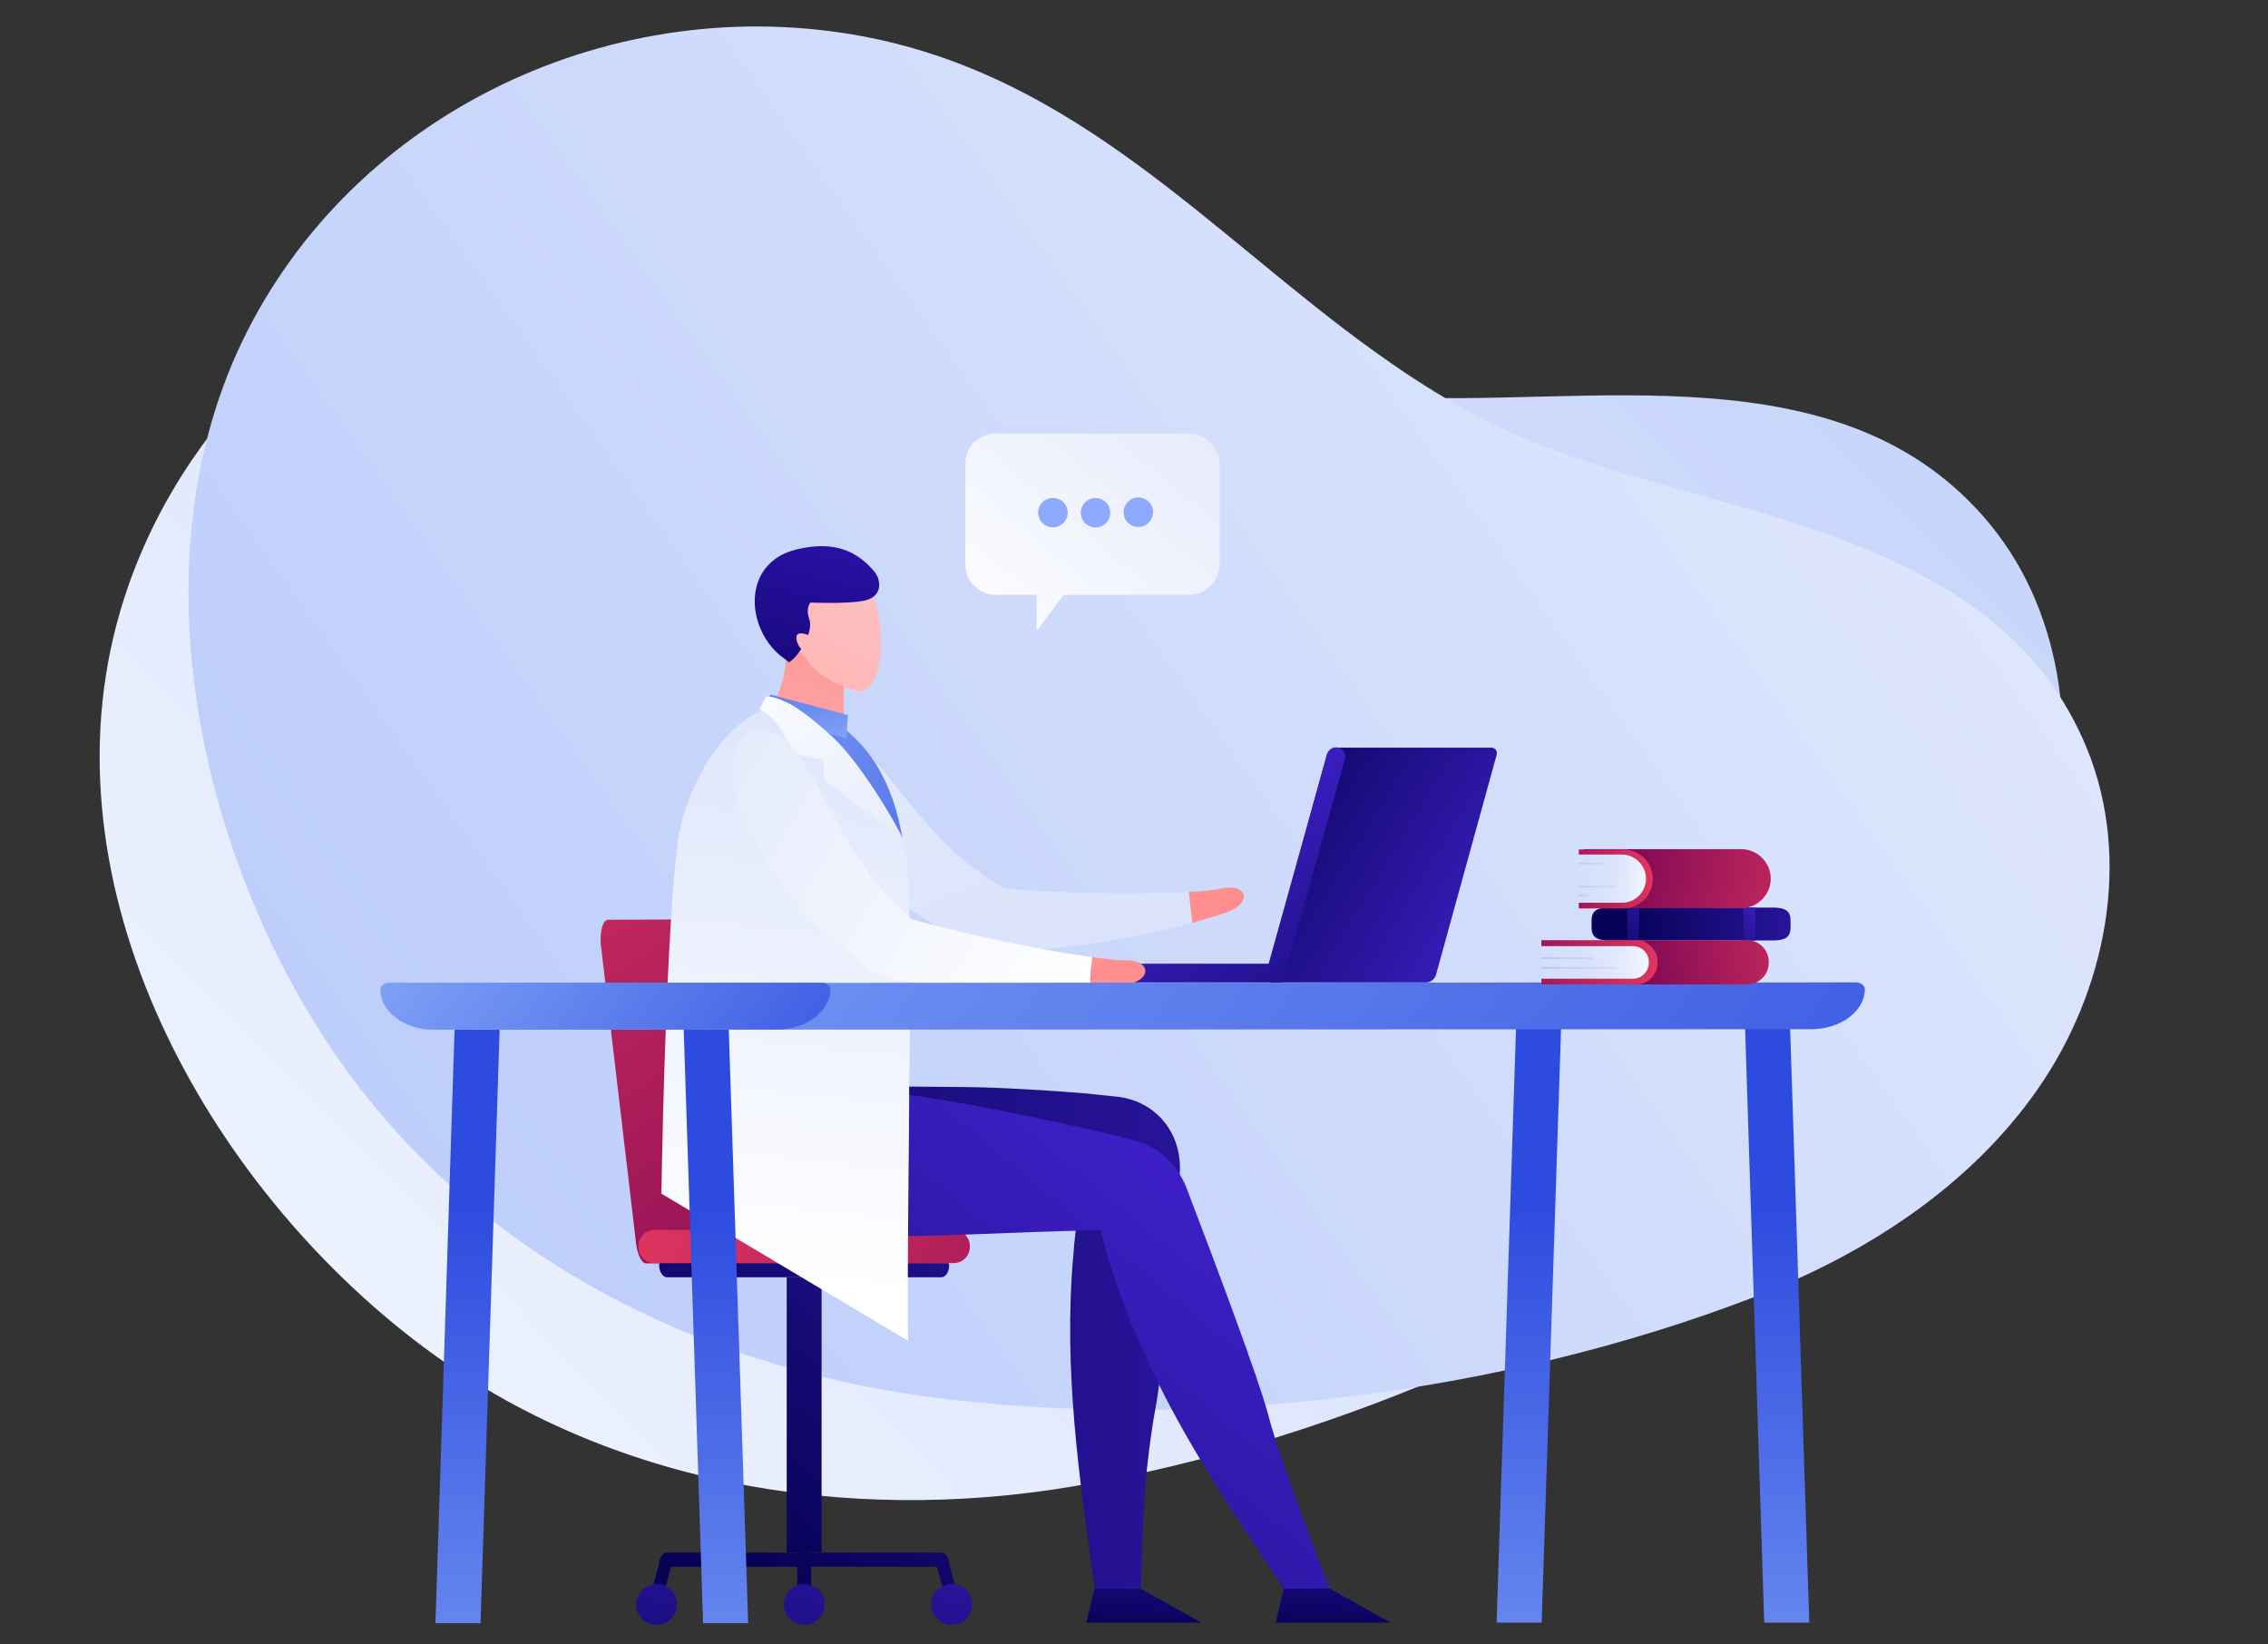 <?xml version="1.0" encoding="utf-8"?>
<!-- Generator: Adobe Illustrator 24.2.3, SVG Export Plug-In . SVG Version: 6.00 Build 0)  -->
<svg version="1.1" id="Layer_1" xmlns="http://www.w3.org/2000/svg" xmlns:xlink="http://www.w3.org/1999/xlink" x="0px" y="0px"
	 viewBox="0 0 800 580" style="enable-background:new 0 0 800 580;" xml:space="preserve">
<rect x="0" y="0" width="800" height="580" fill="#333333" stroke="none"/>
<style type="text/css">
	.st0{fill:url(#SVGID_1_);}
	.st1{fill:url(#SVGID_2_);}
	.st2{fill:url(#SVGID_3_);}
	.st3{fill:url(#SVGID_4_);}
	.st4{fill:url(#SVGID_5_);}
	.st5{fill:url(#SVGID_6_);}
	.st6{fill:url(#SVGID_7_);}
	.st7{fill:url(#SVGID_8_);}
	.st8{fill:url(#SVGID_9_);}
	.st9{fill:url(#SVGID_10_);}
	.st10{fill:url(#SVGID_11_);}
	.st11{fill:url(#SVGID_12_);}
	.st12{fill:url(#SVGID_13_);}
	.st13{fill:url(#SVGID_14_);}
	.st14{fill:url(#SVGID_15_);}
	.st15{fill:url(#SVGID_16_);}
	.st16{fill:url(#SVGID_17_);}
	.st17{fill:url(#SVGID_18_);}
	.st18{fill:url(#SVGID_19_);}
	.st19{fill:url(#SVGID_20_);}
	.st20{fill:url(#SVGID_21_);}
	.st21{fill:url(#SVGID_22_);}
	.st22{fill:url(#SVGID_23_);}
	.st23{fill:url(#SVGID_24_);}
	.st24{fill:url(#SVGID_25_);}
	.st25{fill:url(#SVGID_26_);}
	.st26{fill:url(#SVGID_27_);}
	.st27{fill:url(#SVGID_28_);}
	.st28{fill:url(#SVGID_29_);}
	.st29{fill:url(#SVGID_30_);}
	.st30{fill:url(#SVGID_31_);}
	.st31{fill:url(#SVGID_32_);}
	.st32{fill:url(#SVGID_33_);}
	.st33{fill:url(#SVGID_34_);}
	.st34{fill:url(#SVGID_35_);}
	.st35{fill:url(#SVGID_36_);}
	.st36{fill:url(#SVGID_37_);}
	.st37{fill:url(#SVGID_38_);}
	.st38{fill:url(#SVGID_39_);}
	.st39{fill:url(#SVGID_40_);}
	.st40{fill:url(#SVGID_41_);}
	.st41{fill:url(#SVGID_42_);}
	.st42{fill:url(#SVGID_43_);}
	.st43{fill:url(#SVGID_44_);}
	.st44{fill:url(#SVGID_45_);}
	.st45{fill:url(#SVGID_46_);}
	.st46{fill:url(#SVGID_47_);}
	.st47{fill:url(#SVGID_48_);}
	.st48{fill:url(#SVGID_49_);}
	.st49{fill:url(#SVGID_50_);}
	.st50{fill:url(#SVGID_51_);}
	.st51{fill:url(#SVGID_52_);}
	.st52{display:none;}
	.st53{display:inline;}
	.st54{fill:#7EA1F5;}
	.st55{fill:url(#SVGID_53_);}
	.st56{fill:#8EAAFE;}
</style>
<linearGradient id="SVGID_1_" gradientUnits="userSpaceOnUse" x1="-94.953" y1="-350.165" x2="-1014.932" y2="313.076" gradientTransform="matrix(0.988 -0.154 0.154 0.988 892.551 230.696)">
	<stop  offset="0" style="stop-color:#B9CBFA"/>
	<stop  offset="1" style="stop-color:#FFFFFF"/>
</linearGradient>
<path class="st0" d="M420,125.3c-66.6-22.4-128-61.3-204.2-52.7C138.4,81.3,68,136.1,43.9,210.7C12.5,307.8,70,414,146.2,472.7
	c65.9,50.8,151.7,65.2,232.6,51.5c94-15.9,192.9-60.4,267.9-119.5c33.1-26,61.4-59.8,74.2-99.9c12.7-40.1,7.9-87.1-18.8-119.7
	c-51.7-63.1-142.9-40.9-213.7-45.3C464.6,138.4,442,132.7,420,125.3z"/>
<linearGradient id="SVGID_2_" gradientUnits="userSpaceOnUse" x1="894.158" y1="-293.344" x2="-136.146" y2="385.1" gradientTransform="matrix(0.999 -3.656979e-02 3.656979e-02 0.999 217.483 72.51)">
	<stop  offset="0" style="stop-color:#FFFFFF"/>
	<stop  offset="1" style="stop-color:#B9CBFA"/>
</linearGradient>
<path class="st1" d="M484.3,123.6c-57-41.1-104.2-96.4-179.5-110.7C217.1-3.8,124.6,39.2,85.5,120.3c-39.9,82.8-12.7,193.7,41.8,264
	c48.4,62.3,122.6,98,199.8,108.3c94.5,12.6,202.1-0.7,291.3-35c39.3-15.1,76.3-38.9,100.4-73.5s33.3-80.9,17.4-119.9
	c-30.7-75.6-124.5-81.3-190.8-106.4C523.1,149.3,503.2,137.2,484.3,123.6z"/>
<g>
	<linearGradient id="SVGID_3_" gradientUnits="userSpaceOnUse" x1="542.003" y1="338.323" x2="431.592" y2="271.229">
		<stop  offset="0" style="stop-color:#4222D0"/>
		<stop  offset="1" style="stop-color:#070256"/>
	</linearGradient>
	<path class="st2" d="M503.2,346.5h-54.7c-1.4,0-2.3-1.2-1.9-2.6l21.4-77.6c0.4-1.4,1.9-2.6,3.3-2.6h54.7c1.4,0,2.3,1.2,1.9,2.6
		l-21.4,77.6C506.1,345.3,504.6,346.5,503.2,346.5z"/>
	<linearGradient id="SVGID_4_" gradientUnits="userSpaceOnUse" x1="413.222" y1="283.154" x2="493.571" y2="396.298">
		<stop  offset="0" style="stop-color:#4222D0"/>
		<stop  offset="1" style="stop-color:#070256"/>
	</linearGradient>
	<path class="st3" d="M452.4,346.5h-65.9c-1.8,0-3.3-1.5-3.3-3.3c0-1.8,1.5-3.3,3.3-3.3h61l20.6-73.9c0.5-1.7,2.3-2.8,4-2.3
		c1.7,0.5,2.8,2.3,2.3,4L452.4,346.5z"/>
</g>
<g>
	<linearGradient id="SVGID_5_" gradientUnits="userSpaceOnUse" x1="470.644" y1="325.546" x2="278.74" y2="563.035">
		<stop  offset="0" style="stop-color:#4222D0"/>
		<stop  offset="1" style="stop-color:#070256"/>
	</linearGradient>
	<rect x="281.2" y="547.6" class="st4" width="4.9" height="18.8"/>
	<linearGradient id="SVGID_6_" gradientUnits="userSpaceOnUse" x1="440.079" y1="300.848" x2="248.174" y2="538.338">
		<stop  offset="0" style="stop-color:#4222D0"/>
		<stop  offset="1" style="stop-color:#070256"/>
	</linearGradient>
	<polygon class="st5" points="233.1,549.3 229.6,562.1 233.7,563.9 237.1,551.1 	"/>
	<linearGradient id="SVGID_7_" gradientUnits="userSpaceOnUse" x1="245.482" y1="473.606" x2="221.893" y2="630.444">
		<stop  offset="0" style="stop-color:#4222D0"/>
		<stop  offset="1" style="stop-color:#070256"/>
	</linearGradient>
	<circle class="st6" cx="231.6" cy="565.9" r="7.2"/>
	<linearGradient id="SVGID_8_" gradientUnits="userSpaceOnUse" x1="296.387" y1="481.262" x2="272.797" y2="638.1">
		<stop  offset="0" style="stop-color:#4222D0"/>
		<stop  offset="1" style="stop-color:#070256"/>
	</linearGradient>
	<circle class="st7" cx="283.7" cy="565.9" r="7.2"/>
	<linearGradient id="SVGID_9_" gradientUnits="userSpaceOnUse" x1="500.88" y1="349.979" x2="308.976" y2="587.468">
		<stop  offset="0" style="stop-color:#4222D0"/>
		<stop  offset="1" style="stop-color:#070256"/>
	</linearGradient>
	<polygon class="st8" points="334.2,549.3 337.6,562.1 333.6,563.9 330.1,551.1 	"/>
	<linearGradient id="SVGID_10_" gradientUnits="userSpaceOnUse" x1="347.279" y1="488.917" x2="323.69" y2="645.755">
		<stop  offset="0" style="stop-color:#4222D0"/>
		<stop  offset="1" style="stop-color:#070256"/>
	</linearGradient>
	<circle class="st9" cx="335.7" cy="565.9" r="7.2"/>
	<linearGradient id="SVGID_11_" gradientUnits="userSpaceOnUse" x1="148.375" y1="210.934" x2="323.702" y2="490.183">
		<stop  offset="0" style="stop-color:#EB3B61"/>
		<stop  offset="1" style="stop-color:#7D0754"/>
	</linearGradient>
	<path class="st10" d="M287.2,324.1l-72.7,0.3c-1.8,0-2.9,3.8-2.6,8.5l12.3,104.2c0.3,4.7,2,8.5,3.7,8.5l72.7-0.3
		c1.8,0,2.9-3.8,2.6-8.5l-12.3-104.2C290.6,327.9,288.9,324.1,287.2,324.1z"/>
	<linearGradient id="SVGID_12_" gradientUnits="userSpaceOnUse" x1="189.744" y1="429.58" x2="468.994" y2="459.545">
		<stop  offset="0" style="stop-color:#EB3B61"/>
		<stop  offset="1" style="stop-color:#7D0754"/>
	</linearGradient>
	<path class="st11" d="M230.9,445.5h105.5c3.1,0,5.7-2.5,5.7-5.7v-0.3c0-3.1-2.5-5.7-5.7-5.7H230.9c-3.1,0-5.7,2.5-5.7,5.7v0.3
		C225.2,443,227.8,445.5,230.9,445.5z"/>
	<linearGradient id="SVGID_13_" gradientUnits="userSpaceOnUse" x1="416.93" y1="282.142" x2="225.025" y2="519.631">
		<stop  offset="0" style="stop-color:#4222D0"/>
		<stop  offset="1" style="stop-color:#070256"/>
	</linearGradient>
	<path class="st12" d="M334.3,445.5H233c-0.3,0-0.5,0.3-0.5,0.7c0,2.4,1.3,4.3,2.8,4.3H332c1.6,0,2.8-1.9,2.8-4.3
		C334.8,445.8,334.6,445.5,334.3,445.5z"/>
	<linearGradient id="SVGID_14_" gradientUnits="userSpaceOnUse" x1="467.74" y1="323.199" x2="275.835" y2="560.688">
		<stop  offset="0" style="stop-color:#4222D0"/>
		<stop  offset="1" style="stop-color:#070256"/>
	</linearGradient>
	<path class="st13" d="M334.3,552.6H233c-0.3,0-0.5-0.3-0.5-0.7c0-2.4,1.3-4.3,2.8-4.3H332c1.6,0,2.8,1.9,2.8,4.3
		C334.8,552.3,334.6,552.6,334.3,552.6z"/>
	<linearGradient id="SVGID_15_" gradientUnits="userSpaceOnUse" x1="442.334" y1="302.67" x2="250.43" y2="540.16">
		<stop  offset="0" style="stop-color:#4222D0"/>
		<stop  offset="1" style="stop-color:#070256"/>
	</linearGradient>
	<rect x="277.5" y="450.5" class="st14" width="12.3" height="97"/>
</g>
<linearGradient id="SVGID_16_" gradientUnits="userSpaceOnUse" x1="178.813" y1="-2109.638" x2="29.44" y2="-1844.901" gradientTransform="matrix(6.650000e-02 -0.998 0.998 6.650000e-02 2295.73 490.169)">
	<stop  offset="0" style="stop-color:#FDCDCD"/>
	<stop  offset="1" style="stop-color:#FF8686"/>
</linearGradient>
<path class="st15" d="M419.3,314.6l1.2,10.9c7.3-2,12.4-3.7,14.2-4.6c6.9-3.4,4.5-9.5-4-7.5C428.8,313.9,424.8,314.3,419.3,314.6z"
	/>
<linearGradient id="SVGID_17_" gradientUnits="userSpaceOnUse" x1="-108.985" y1="-989.35" x2="-367.328" y2="-531.485" gradientTransform="matrix(0.62 -0.785 0.785 0.62 1040.838 446.49)">
	<stop  offset="0" style="stop-color:#FFFFFF"/>
	<stop  offset="1" style="stop-color:#D5DFFA"/>
</linearGradient>
<path class="st16" d="M354.3,313.4c-3.2-1.9-6.1-3.8-8.8-5.7c-26-17.9-40.4-54.9-57.2-49.5c-15.4,4.9-4.1,39,36.2,64.8
	c6.5,4.2,13.5,7.9,20.6,11.3c1.1,0.5,2.3,0.9,3.5,1.1c0.7,0.1,1.5,0.2,2.2,0.2c27.2-0.4,53.8-5.8,69.7-10.1l-1.2-10.9
	C403.9,315.4,376.9,315.4,354.3,313.4z"/>
<linearGradient id="SVGID_18_" gradientUnits="userSpaceOnUse" x1="-1418.933" y1="4280.587" x2="-1418.933" y2="4741.648" gradientTransform="matrix(0 -1 1 0 -4116.606 -947.133)">
	<stop  offset="0" style="stop-color:#070256"/>
	<stop  offset="1" style="stop-color:#4222D0"/>
</linearGradient>
<path class="st17" d="M245.4,412.6c4.4,17.3,20,22.6,36.4,21.8c16.6-0.8,33.5-3.6,50-5.8c16.5-2.2,32.9-4.7,49.4-6.7
	c-0.2,1.3-0.4,2.6-0.6,3.8c-0.9,5.7-1.6,11.4-2,17c-3.6,40.6,2.2,79.3,7.6,118l16.2-0.5c0.5-9.2,0.5-27.6,2.2-42.5
	c0.9-8.2,2-16,3.1-21.7c2.2-11.8,5.8-51.2,8.4-81.8c0.6-6.9-1.4-13.6-5.5-18.6c-4.1-5-10-8.1-16.6-8.8c-4.1-0.4-7.6-0.8-10.4-1.1
	c-12.9-1.1-31-2.2-43.5-2.3c-52-0.5-96.7-0.6-96.8-0.6c-0.9,0,1.4,26.6,1.8,28.5C245.2,411.7,245.3,412.2,245.4,412.6z"/>
<linearGradient id="SVGID_19_" gradientUnits="userSpaceOnUse" x1="-1620.342" y1="4306.383" x2="-1332.458" y2="4544.378" gradientTransform="matrix(0 -1 1 0 -4116.606 -947.133)">
	<stop  offset="0" style="stop-color:#070256"/>
	<stop  offset="1" style="stop-color:#4222D0"/>
</linearGradient>
<path class="st18" d="M244.5,413.9c5.6,21,27.2,24.5,45.7,22.3c1.8,0,3.7,0,5.5,0c1.8,0,3.7,0,5.5,0c34.1,0,53.8-1.7,87-2.3
	c0.9,3.5,1.8,7,2.9,10.5c1.6,5.4,3.5,10.8,5.5,16c14.2,37.8,34.2,66.8,56.2,99.9h16.3c-3.5-8.4-10.5-27.2-15.4-41.2
	c-2.7-7.7-5.1-15.1-6.5-20.6c-3.1-11.7-17.6-50.6-28.6-79.3c-1.8-4.8-4.8-9-8.8-12.2c-4.2-3.4-9.5-4.8-14.6-6.1
	c-6.7-1.6-13.5-3.1-20.2-4.6c-32.4-7-65.4-13.5-98.6-13.5c-11-0.3-22.1-0.4-33.1,0.6c0,0,0,7.6,0,15.2c0,2.5,0,5.1,0,7.3
	C243.7,410.6,244.5,413.9,244.5,413.9z"/>
<linearGradient id="SVGID_20_" gradientUnits="userSpaceOnUse" x1="-581.476" y1="575.012" x2="-579.469" y2="520.827" gradientTransform="matrix(1 0 0 1 984.868 0)">
	<stop  offset="0" style="stop-color:#070256"/>
	<stop  offset="1" style="stop-color:#3A18CE"/>
</linearGradient>
<polygon class="st19" points="386.1,560.3 383.2,572.3 423.7,572.3 402.4,560.3 "/>
<linearGradient id="SVGID_21_" gradientUnits="userSpaceOnUse" x1="-514.747" y1="575.012" x2="-512.74" y2="520.827" gradientTransform="matrix(1 0 0 1 984.868 0)">
	<stop  offset="0" style="stop-color:#070256"/>
	<stop  offset="1" style="stop-color:#3A18CE"/>
</linearGradient>
<polygon class="st20" points="452.8,560.3 450,572.3 490.5,572.3 469.1,560.3 "/>
<linearGradient id="SVGID_22_" gradientUnits="userSpaceOnUse" x1="217.756" y1="130.285" x2="305.144" y2="418.462">
	<stop  offset="0" style="stop-color:#A1C5FF"/>
	<stop  offset="1" style="stop-color:#2D4BDF"/>
</linearGradient>
<path class="st21" d="M281.9,250.4c-3.1-0.2-6.3-0.1-9.5,0.4c-33.9,13.4-35.4,58.4-33.3,89.7c0.5,4,1,7.9,1.4,11.5
	c0.4,3.6,0.9,7.1,1.2,10.2c1.2,12.3,2,22.4,2,22.4s19.2,3,34.9,3.3c3.9-0.1,8.1-0.3,12.1-0.7c4-0.3,7.9-0.7,11.3-1.1
	c4.1-0.5,10.1-1,10.1-1.5c0-8,1.3-16.6,2.9-25.2c0.5-2.9,1.1-5.7,1.6-8.5c5.5-33.3,8-81.3-27.1-99.2
	C287.2,251.1,284.7,250.6,281.9,250.4z"/>
<linearGradient id="SVGID_23_" gradientUnits="userSpaceOnUse" x1="-768.334" y1="391.681" x2="-662.671" y2="168.097" gradientTransform="matrix(1 0 0 1 984.868 0)">
	<stop  offset="0" style="stop-color:#FDCDCD"/>
	<stop  offset="1" style="stop-color:#FF8686"/>
</linearGradient>
<path class="st22" d="M277.5,225.7c0,0,0.5,7.4-1.6,14.8c-2,7.3-5.8,11-5.8,11l27.5,5.6v-25.7L277.5,225.7z"/>
<linearGradient id="SVGID_24_" gradientUnits="userSpaceOnUse" x1="470.899" y1="287.281" x2="500.993" y2="208.053" gradientTransform="matrix(-1 0 0 1 768.216 0)">
	<stop  offset="0" style="stop-color:#A1C5FF"/>
	<stop  offset="1" style="stop-color:#2D4BDF"/>
</linearGradient>
<polygon class="st23" points="271.8,245 268.5,251.2 298.5,260.5 299.1,252.2 "/>
<linearGradient id="SVGID_25_" gradientUnits="userSpaceOnUse" x1="272.466" y1="453.024" x2="299.491" y2="198.786">
	<stop  offset="0" style="stop-color:#FFFFFF"/>
	<stop  offset="1" style="stop-color:#D5DFFA"/>
</linearGradient>
<path class="st24" d="M320.9,341.9c-0.1-12.5,0-25.3-1.1-37.8c-0.2-2.2-0.1-5.5-1-7.5c-3-7.1-15.8-28-25.1-36.5
	c-8-7.4-13.7-10.9-16.3-12.3c-23.2,3.4-37.7,33.7-38.9,54c0,0.1,0,0,0,0.1c-4,37.4-5.2,119.1-5.2,119.1l87,51.9
	c-0.1-5.3-0.1-10.7-0.1-16c0-11.5,0.1-23,0.2-34.5c0.1-13.4,0.3-26.9,0.3-40.3C321,368.6,321,355.2,320.9,341.9z"/>
<linearGradient id="SVGID_26_" gradientUnits="userSpaceOnUse" x1="254.621" y1="229.322" x2="364.923" y2="343.686">
	<stop  offset="0" style="stop-color:#FFFFFF"/>
	<stop  offset="1" style="stop-color:#D5DFFA"/>
</linearGradient>
<path class="st25" d="M293.7,260c-11.4-10.6-16.3-12.3-16.3-12.3c-5.3-2.6-7.3-2-7.3-2l-2.2,4.5c0,0,1.5,0.5,3.8,2.5
	c2.3,2,4.9,6.5,4.9,6.5l3.7,6.7l10.1,2.1l0.3,7.2l27.5,20.3C318.3,295.6,305.2,270.6,293.7,260z"/>
<linearGradient id="SVGID_27_" gradientUnits="userSpaceOnUse" x1="-657.191" y1="154.336" x2="-806.39" y2="418.764" gradientTransform="matrix(1 0 0 1 984.868 0)">
	<stop  offset="0" style="stop-color:#FDCDCD"/>
	<stop  offset="1" style="stop-color:#FF8686"/>
</linearGradient>
<path class="st26" d="M284.4,196.5c-15.6,1.9-20.7,17.8-14,26.3c6.2,7.9,11.2,4.1,14.5,10.3c2.6,4.8,14.1,11,19.1,10.6
	c5-0.4,8.4-11.8,5.8-27.3S293,195.5,284.4,196.5z"/>
<linearGradient id="SVGID_28_" gradientUnits="userSpaceOnUse" x1="268.214" y1="280.815" x2="304.351" y2="145.809">
	<stop  offset="0" style="stop-color:#070256"/>
	<stop  offset="1" style="stop-color:#3A18CE"/>
</linearGradient>
<path class="st27" d="M288,192.7c4.2-0.3,8.5,0.4,12.2,2.2c2.9,1.4,8.3,5.4,9.6,9.5c0.2,0.5-1,1-1.5,1.2
	c-6.2,3.2-27.1,0.9-22.8,12.9c1.6,4.6-4.3,13.8-7.3,15.1c0.1-0.2-2.8-2.2-3-2.4c-7.8-6.5-11.6-18.6-7-27.9c1.8-3.6,4.9-6.5,8.6-8.1
	C279.9,193.8,284.4,192.9,288,192.7z"/>
<linearGradient id="SVGID_29_" gradientUnits="userSpaceOnUse" x1="278.463" y1="281.27" x2="313.83" y2="149.146">
	<stop  offset="0" style="stop-color:#070256"/>
	<stop  offset="1" style="stop-color:#3A18CE"/>
</linearGradient>
<path class="st28" d="M285.3,212.5c0,0,13.3,0.6,19.3-0.6c6-1.2,6.2-5.6,4.8-8.7c-2.5-5.3-9.6-4.7-14.4-2.7c-2.5,1-4.8,2.5-6.5,4.6
	C286.9,206.9,285.4,210.2,285.3,212.5C285.3,212.5,285.3,212.5,285.3,212.5z"/>
<linearGradient id="SVGID_30_" gradientUnits="userSpaceOnUse" x1="-658.652" y1="152.858" x2="-808.013" y2="417.571" gradientTransform="matrix(1 0 0 1 984.868 0)">
	<stop  offset="0" style="stop-color:#FDCDCD"/>
	<stop  offset="1" style="stop-color:#FF8686"/>
</linearGradient>
<path class="st29" d="M285.1,224c0,0-5.3-2.4-4,2.2c1.3,4.7,6.2,4.2,6.2,4.2L285.1,224z"/>
<g>
	
		<linearGradient id="SVGID_31_" gradientUnits="userSpaceOnUse" x1="157.124" y1="-2202.403" x2="7.75" y2="-1937.665" gradientTransform="matrix(0.254 -0.967 0.967 0.254 2289.972 866.924)">
		<stop  offset="0" style="stop-color:#FDCDCD"/>
		<stop  offset="1" style="stop-color:#FF8686"/>
	</linearGradient>
	<path class="st30" d="M385.2,337.6l-0.9,11c7.6-0.6,12.9-1.3,14.8-1.8c7.4-2,6.3-8.5-2.5-8.1C394.7,338.7,390.7,338.3,385.2,337.6z
		"/>
	
		<linearGradient id="SVGID_32_" gradientUnits="userSpaceOnUse" x1="283.246" y1="352.374" x2="67.044" y2="237.266" gradientTransform="matrix(0.999 4.700000e-02 -4.700000e-02 0.999 114.164 -11.275)">
		<stop  offset="0" style="stop-color:#FFFFFF"/>
		<stop  offset="1" style="stop-color:#D5DFFA"/>
	</linearGradient>
	<path class="st31" d="M321.6,324.2c-2.7-2.5-5.3-4.9-7.6-7.3c-22.1-22.5-29.4-61.5-46.9-59.4c-16,2-11.4,37.5,23.3,70.5
		c5.6,5.3,11.8,10.3,18.1,15c1,0.7,2.1,1.3,3.3,1.7c0.7,0.2,1.4,0.4,2.1,0.6c26.8,4.8,54,4.5,70.4,3.3l0.9-11
		C369.9,335.5,343.4,330.4,321.6,324.2z"/>
</g>
<g>
	<linearGradient id="SVGID_33_" gradientUnits="userSpaceOnUse" x1="626.756" y1="734.316" x2="626.756" y2="424.598">
		<stop  offset="0" style="stop-color:#A1C5FF"/>
		<stop  offset="1" style="stop-color:#2D4BDF"/>
	</linearGradient>
	<polygon class="st32" points="615.3,354.7 622.3,572.3 638.2,572.3 631.2,355.1 	"/>
	<linearGradient id="SVGID_34_" gradientUnits="userSpaceOnUse" x1="539.392" y1="734.316" x2="539.392" y2="424.598">
		<stop  offset="0" style="stop-color:#A1C5FF"/>
		<stop  offset="1" style="stop-color:#2D4BDF"/>
	</linearGradient>
	<polygon class="st33" points="550.9,354.7 543.8,572.3 527.9,572.3 535,355.1 	"/>
	<linearGradient id="SVGID_35_" gradientUnits="userSpaceOnUse" x1="252.405" y1="734.469" x2="252.405" y2="424.751">
		<stop  offset="0" style="stop-color:#A1C5FF"/>
		<stop  offset="1" style="stop-color:#2D4BDF"/>
	</linearGradient>
	<polygon class="st34" points="240.9,354.9 248,572.5 263.9,572.5 256.8,355.2 	"/>
	<linearGradient id="SVGID_36_" gradientUnits="userSpaceOnUse" x1="165.041" y1="734.469" x2="165.041" y2="424.751">
		<stop  offset="0" style="stop-color:#A1C5FF"/>
		<stop  offset="1" style="stop-color:#2D4BDF"/>
	</linearGradient>
	<polygon class="st35" points="176.5,354.9 169.5,572.5 153.6,572.5 160.6,355.2 	"/>
	<linearGradient id="SVGID_37_" gradientUnits="userSpaceOnUse" x1="37.109" y1="77.422" x2="675.899" y2="565.037">
		<stop  offset="0" style="stop-color:#A1C5FF"/>
		<stop  offset="1" style="stop-color:#2D4BDF"/>
	</linearGradient>
	<path class="st36" d="M654.6,346.5l-517.3,0.2c-1.7,0-3.1,1-3.1,2.3c0,7.8,8.4,14.2,18.9,14.2l485.8-0.2c10.4,0,18.9-6.4,18.9-14.2
		C657.7,347.5,656.3,346.5,654.6,346.5z"/>
	<linearGradient id="SVGID_38_" gradientUnits="userSpaceOnUse" x1="102.856" y1="266.935" x2="299.336" y2="416.916">
		<stop  offset="0" style="stop-color:#A1C5FF"/>
		<stop  offset="1" style="stop-color:#2D4BDF"/>
	</linearGradient>
	<path class="st37" d="M289.7,346.6H137.3c-1.7,0-3.1,1-3.1,2.3c0,7.8,8.4,14.2,18.9,14.2H274c10.4,0,18.9-6.4,18.9-14.2
		C292.8,347.7,291.4,346.6,289.7,346.6z"/>
</g>
<g>
	<linearGradient id="SVGID_39_" gradientUnits="userSpaceOnUse" x1="573.878" y1="330.012" x2="674.538" y2="311.513">
		<stop  offset="0" style="stop-color:#070256"/>
		<stop  offset="1" style="stop-color:#4222D0"/>
	</linearGradient>
	<path class="st38" d="M625.2,320.1h-19.5h-18.4h-19.5c-6.5,0-6.4,2.6-6.4,5.8s-0.1,5.8,6.4,5.8h19.5h18.4h19.5
		c6.5,0,6.4-2.6,6.4-5.8S631.7,320.1,625.2,320.1z"/>
	<linearGradient id="SVGID_40_" gradientUnits="userSpaceOnUse" x1="565.639" y1="338.863" x2="591.592" y2="306.459">
		<stop  offset="0" style="stop-color:#070256"/>
		<stop  offset="1" style="stop-color:#4222D0"/>
	</linearGradient>
	<rect x="574" y="320.1" class="st39" width="4.2" height="11.6"/>
	<linearGradient id="SVGID_41_" gradientUnits="userSpaceOnUse" x1="599.696" y1="347.527" x2="625.65" y2="315.124">
		<stop  offset="0" style="stop-color:#070256"/>
		<stop  offset="1" style="stop-color:#4222D0"/>
	</linearGradient>
	<rect x="615" y="320.1" class="st40" width="4.2" height="11.6"/>
</g>
<g>
	
		<linearGradient id="SVGID_42_" gradientUnits="userSpaceOnUse" x1="-59.083" y1="-6033.958" x2="37.24" y2="-6051.66" gradientTransform="matrix(1 0 0 -1 628.104 -5727.329)">
		<stop  offset="0" style="stop-color:#7D0754"/>
		<stop  offset="1" style="stop-color:#EB3B61"/>
	</linearGradient>
	<path class="st41" d="M614.2,299.5h-55.4v20.8h55.4c5.7,0,10.4-4.7,10.4-10.4C624.6,304.2,619.9,299.5,614.2,299.5z"/>
	
		<linearGradient id="SVGID_43_" gradientUnits="userSpaceOnUse" x1="-87.535" y1="-6042.719" x2="-41.026" y2="-6032.481" gradientTransform="matrix(1 0 0 -1 628.104 -5727.329)">
		<stop  offset="0" style="stop-color:#7D0754"/>
		<stop  offset="1" style="stop-color:#EB3B61"/>
	</linearGradient>
	<path class="st42" d="M572.6,299.6h-15.7v20.8h15.7c5.7,0,10.4-4.7,10.4-10.4C583,304.2,578.3,299.6,572.6,299.6z"/>
	
		<linearGradient id="SVGID_44_" gradientUnits="userSpaceOnUse" x1="-43.594" y1="-6038.882" x2="-70.23" y2="-6036.733" gradientTransform="matrix(1 0 0 -1 628.104 -5727.329)">
		<stop  offset="0" style="stop-color:#FFFFFF"/>
		<stop  offset="0.119" style="stop-color:#F4F7FE"/>
		<stop  offset="0.384" style="stop-color:#E3EAFC"/>
		<stop  offset="0.668" style="stop-color:#D8E2FA"/>
		<stop  offset="1" style="stop-color:#D5DFFA"/>
	</linearGradient>
	<path class="st43" d="M572.1,301.4h-15.3v17h15.3c4.7,0,8.5-3.8,8.5-8.5C580.6,305.3,576.8,301.4,572.1,301.4z"/>
	
		<linearGradient id="SVGID_45_" gradientUnits="userSpaceOnUse" x1="-66.194" y1="-6043.123" x2="-77.048" y2="-6043.123" gradientTransform="matrix(1 0 0 -1 628.104 -5727.329)">
		<stop  offset="0" style="stop-color:#D1DAF9"/>
		<stop  offset="1" style="stop-color:#8AA9FA"/>
	</linearGradient>
	<rect x="556.8" y="315.6" class="st44" width="3.4" height="0.4"/>
	
		<linearGradient id="SVGID_46_" gradientUnits="userSpaceOnUse" x1="-59.997" y1="-6031.96" x2="-84.14" y2="-6031.96" gradientTransform="matrix(1 0 0 -1 628.104 -5727.329)">
		<stop  offset="0" style="stop-color:#D1DAF9"/>
		<stop  offset="1" style="stop-color:#8AA9FA"/>
	</linearGradient>
	<rect x="556.8" y="304.4" class="st45" width="8.9" height="0.4"/>
	
		<linearGradient id="SVGID_47_" gradientUnits="userSpaceOnUse" x1="-56.164" y1="-6040.09" x2="-88.527" y2="-6040.09" gradientTransform="matrix(1 0 0 -1 628.104 -5727.329)">
		<stop  offset="0" style="stop-color:#D1DAF9"/>
		<stop  offset="1" style="stop-color:#8AA9FA"/>
	</linearGradient>
	<rect x="556.8" y="312.5" class="st46" width="13.3" height="0.4"/>
</g>
<g>
	<linearGradient id="SVGID_48_" gradientUnits="userSpaceOnUse" x1="575.043" y1="342.461" x2="659.886" y2="326.869">
		<stop  offset="0" style="stop-color:#7D0754"/>
		<stop  offset="1" style="stop-color:#EB3B61"/>
	</linearGradient>
	<path class="st47" d="M616.3,347.2h-50.5v-15.6h50.5c4.2,0,7.6,3.4,7.6,7.6v0.3C623.9,343.8,620.5,347.2,616.3,347.2z"/>
	<linearGradient id="SVGID_49_" gradientUnits="userSpaceOnUse" x1="521.098" y1="330.68" x2="590.804" y2="346.026">
		<stop  offset="0" style="stop-color:#7D0754"/>
		<stop  offset="1" style="stop-color:#EB3B61"/>
	</linearGradient>
	<path class="st48" d="M577.1,347.2h-33.4v-15.6h33.4c4.2,0,7.6,3.4,7.6,7.6v0.3C584.7,343.8,581.3,347.2,577.1,347.2z"/>
	<linearGradient id="SVGID_50_" gradientUnits="userSpaceOnUse" x1="587.808" y1="337.165" x2="545.888" y2="340.545">
		<stop  offset="0" style="stop-color:#FFFFFF"/>
		<stop  offset="0.119" style="stop-color:#F4F7FE"/>
		<stop  offset="0.384" style="stop-color:#E3EAFC"/>
		<stop  offset="0.668" style="stop-color:#D8E2FA"/>
		<stop  offset="1" style="stop-color:#D5DFFA"/>
	</linearGradient>
	<path class="st49" d="M576,345.2h-32.4v-11.5H576c3.1,0,5.6,2.5,5.6,5.6v0.2C581.6,342.6,579.1,345.2,576,345.2z"/>
	<linearGradient id="SVGID_51_" gradientUnits="userSpaceOnUse" x1="570.722" y1="337.959" x2="512.679" y2="337.959">
		<stop  offset="0" style="stop-color:#D1DAF9"/>
		<stop  offset="1" style="stop-color:#8AA9FA"/>
	</linearGradient>
	<rect x="543.7" y="337.7" class="st50" width="18.2" height="0.5"/>
	<linearGradient id="SVGID_52_" gradientUnits="userSpaceOnUse" x1="574.141" y1="341.323" x2="508.767" y2="341.323">
		<stop  offset="0" style="stop-color:#D1DAF9"/>
		<stop  offset="1" style="stop-color:#8AA9FA"/>
	</linearGradient>
	<rect x="543.7" y="341.1" class="st51" width="26.8" height="0.5"/>
</g>
<g class="st52">
	<g class="st53">
		<g>
			<g>
				<path class="st54" d="M138,279.6c-2.4,0-4.3,1.9-4.3,4.3c0,2.4,1.9,4.3,4.3,4.3c2.4,0,4.3-1.9,4.3-4.3
					C142.2,281.5,140.3,279.6,138,279.6z M138,285.5c-0.9,0-1.6-0.7-1.6-1.6c0-0.9,0.7-1.6,1.6-1.6c0.9,0,1.6,0.7,1.6,1.6
					C139.6,284.7,138.8,285.5,138,285.5z"/>
			</g>
		</g>
	</g>
	<g class="st53">
		<g>
			<g>
				<path class="st54" d="M560.2,213.4c-2.4,0-4.3,1.9-4.3,4.3s1.9,4.3,4.3,4.3s4.3-1.9,4.3-4.3S562.5,213.4,560.2,213.4z
					 M560.2,219.3c-0.9,0-1.6-0.7-1.6-1.6c0-0.9,0.7-1.6,1.6-1.6c0.9,0,1.6,0.7,1.6,1.6C561.8,218.6,561.1,219.3,560.2,219.3z"/>
			</g>
		</g>
	</g>
	<g class="st53">
		<g>
			<g>
				<path class="st54" d="M705.1,305.6c-2.4,0-4.3,1.9-4.3,4.3s1.9,4.3,4.3,4.3s4.3-1.9,4.3-4.3S707.4,305.6,705.1,305.6z
					 M705.1,311.5c-0.9,0-1.6-0.7-1.6-1.6s0.7-1.6,1.6-1.6s1.6,0.7,1.6,1.6S705.9,311.5,705.1,311.5z"/>
			</g>
		</g>
	</g>
	<g class="st53">
		<g>
			<g>
				<path class="st54" d="M638.1,78.3c-2.4,0-4.3,1.9-4.3,4.3c0,2.4,1.9,4.3,4.3,4.3c2.4,0,4.3-1.9,4.3-4.3
					C642.4,80.2,640.5,78.3,638.1,78.3z M638.1,84.2c-0.9,0-1.6-0.7-1.6-1.6c0-0.9,0.7-1.6,1.6-1.6c0.9,0,1.6,0.7,1.6,1.6
					C639.7,83.4,639,84.2,638.1,84.2z"/>
			</g>
		</g>
	</g>
	<g class="st53">
		<g>
			<g>
				<path class="st54" d="M727.7,441.3c-2.4,0-4.3,1.9-4.3,4.3c0,2.4,1.9,4.3,4.3,4.3s4.3-1.9,4.3-4.3
					C731.9,443.2,730,441.3,727.7,441.3z M727.7,447.2c-0.9,0-1.6-0.7-1.6-1.6c0-0.9,0.7-1.6,1.6-1.6c0.9,0,1.6,0.7,1.6,1.6
					C729.3,446.5,728.5,447.2,727.7,447.2z"/>
			</g>
		</g>
	</g>
	<g class="st53">
		<g>
			<g>
				<path class="st54" d="M4.3,392.6c-2.4,0-4.3,1.9-4.3,4.3c0,2.4,1.9,4.3,4.3,4.3s4.3-1.9,4.3-4.3C8.6,394.5,6.7,392.6,4.3,392.6z
					 M4.3,398.5c-0.9,0-1.6-0.7-1.6-1.6c0-0.9,0.7-1.6,1.6-1.6c0.9,0,1.6,0.7,1.6,1.6C5.9,397.7,5.2,398.5,4.3,398.5z"/>
			</g>
		</g>
	</g>
	<g class="st53">
		<g>
			<g>
				<path class="st54" d="M16.3,150.4c-2.4,0-4.3,1.9-4.3,4.3c0,2.4,1.9,4.3,4.3,4.3c2.4,0,4.3-1.9,4.3-4.3
					C20.6,152.4,18.7,150.4,16.3,150.4z M16.3,156.3c-0.9,0-1.6-0.7-1.6-1.6c0-0.9,0.7-1.6,1.6-1.6c0.9,0,1.6,0.7,1.6,1.6
					C17.9,155.6,17.2,156.3,16.3,156.3z"/>
			</g>
		</g>
	</g>
	<g class="st53">
		<g>
			<g>
				<path class="st54" d="M469,410.2c-2.4,0-4.3,1.9-4.3,4.3s1.9,4.3,4.3,4.3c2.4,0,4.3-1.9,4.3-4.3S471.4,410.2,469,410.2z
					 M469,416.1c-0.9,0-1.6-0.7-1.6-1.6c0-0.9,0.7-1.6,1.6-1.6c0.9,0,1.6,0.7,1.6,1.6C470.7,415.3,469.9,416.1,469,416.1z"/>
			</g>
		</g>
	</g>
	<g class="st53">
		<g>
			<g>
				<path class="st54" d="M299.4,90.8c-2.4,0-4.3,1.9-4.3,4.3c0,2.4,1.9,4.3,4.3,4.3c2.4,0,4.3-1.9,4.3-4.3
					C303.7,92.7,301.8,90.8,299.4,90.8z M299.4,96.7c-0.9,0-1.6-0.7-1.6-1.6s0.7-1.6,1.6-1.6c0.9,0,1.6,0.7,1.6,1.6
					S300.3,96.7,299.4,96.7z"/>
			</g>
		</g>
	</g>
	<g class="st53">
		<g>
			<g>
				<path class="st54" d="M153.5,6.9c-2.4,0-4.3,1.9-4.3,4.3s1.9,4.3,4.3,4.3c2.4,0,4.3-1.9,4.3-4.3S155.9,6.9,153.5,6.9z
					 M153.5,12.8c-0.9,0-1.6-0.7-1.6-1.6c0-0.9,0.7-1.6,1.6-1.6c0.9,0,1.6,0.7,1.6,1.6C155.1,12.1,154.4,12.8,153.5,12.8z"/>
			</g>
		</g>
	</g>
	<g class="st53">
		<g>
			<g>
				<path class="st54" d="M795.7,208.5c-2.4,0-4.3,1.9-4.3,4.3c0,2.4,1.9,4.3,4.3,4.3c2.4,0,4.3-1.9,4.3-4.3
					C800,210.4,798.1,208.5,795.7,208.5z M795.7,214.4c-0.9,0-1.6-0.7-1.6-1.6c0-0.9,0.7-1.6,1.6-1.6c0.9,0,1.6,0.7,1.6,1.6
					C797.3,213.7,796.6,214.4,795.7,214.4z"/>
			</g>
		</g>
	</g>
	<g class="st53">
		<g>
			<g>
				<path class="st54" d="M464.8,41.2c-2.4,0-4.3,1.9-4.3,4.3c0,2.4,1.9,4.3,4.3,4.3s4.3-1.9,4.3-4.3
					C469.1,43.1,467.2,41.2,464.8,41.2z M464.8,47.1c-0.9,0-1.6-0.7-1.6-1.6s0.7-1.6,1.6-1.6s1.6,0.7,1.6,1.6S465.7,47.1,464.8,47.1
					z"/>
			</g>
		</g>
	</g>
	<g class="st53">
		<g>
			<g>
				<path class="st54" d="M157.8,144.9c-2.4,0-4.3,1.9-4.3,4.3c0,2.4,1.9,4.3,4.3,4.3c2.4,0,4.3-1.9,4.3-4.3
					C162.1,146.8,160.2,144.9,157.8,144.9z M157.8,150.8c-0.9,0-1.6-0.7-1.6-1.6c0-0.9,0.7-1.6,1.6-1.6c0.9,0,1.6,0.7,1.6,1.6
					C159.4,150.1,158.7,150.8,157.8,150.8z"/>
			</g>
		</g>
	</g>
</g>
<linearGradient id="SVGID_53_" gradientUnits="userSpaceOnUse" x1="346.114" y1="228.19" x2="484.137" y2="62.951">
	<stop  offset="0" style="stop-color:#FFFFFF"/>
	<stop  offset="0.127" style="stop-color:#F8F9FE"/>
	<stop  offset="0.67" style="stop-color:#DFE5FA"/>
	<stop  offset="1" style="stop-color:#D6DDF8"/>
</linearGradient>
<path class="st55" d="M351.2,152.9h68.2c5.9,0,10.8,4.8,10.8,10.8v35.3c0,5.9-4.8,10.8-10.8,10.8h-44.2l-9.5,12.7v-12.7h-14.4
	c-5.9,0-10.8-4.8-10.8-10.8v-35.3C340.4,157.7,345.3,152.9,351.2,152.9z"/>
<g>
	
		<ellipse transform="matrix(0.973 -0.23 0.23 0.973 -30.806 97.101)" class="st56" cx="401.6" cy="180.8" rx="5.2" ry="5.2"/>
	
		<ellipse transform="matrix(0.987 -0.16 0.16 0.987 -23.977 64.242)" class="st56" cx="386.5" cy="180.8" rx="5.2" ry="5.2"/>
	<circle class="st56" cx="371.4" cy="180.8" r="5.2"/>
</g>
</svg>
